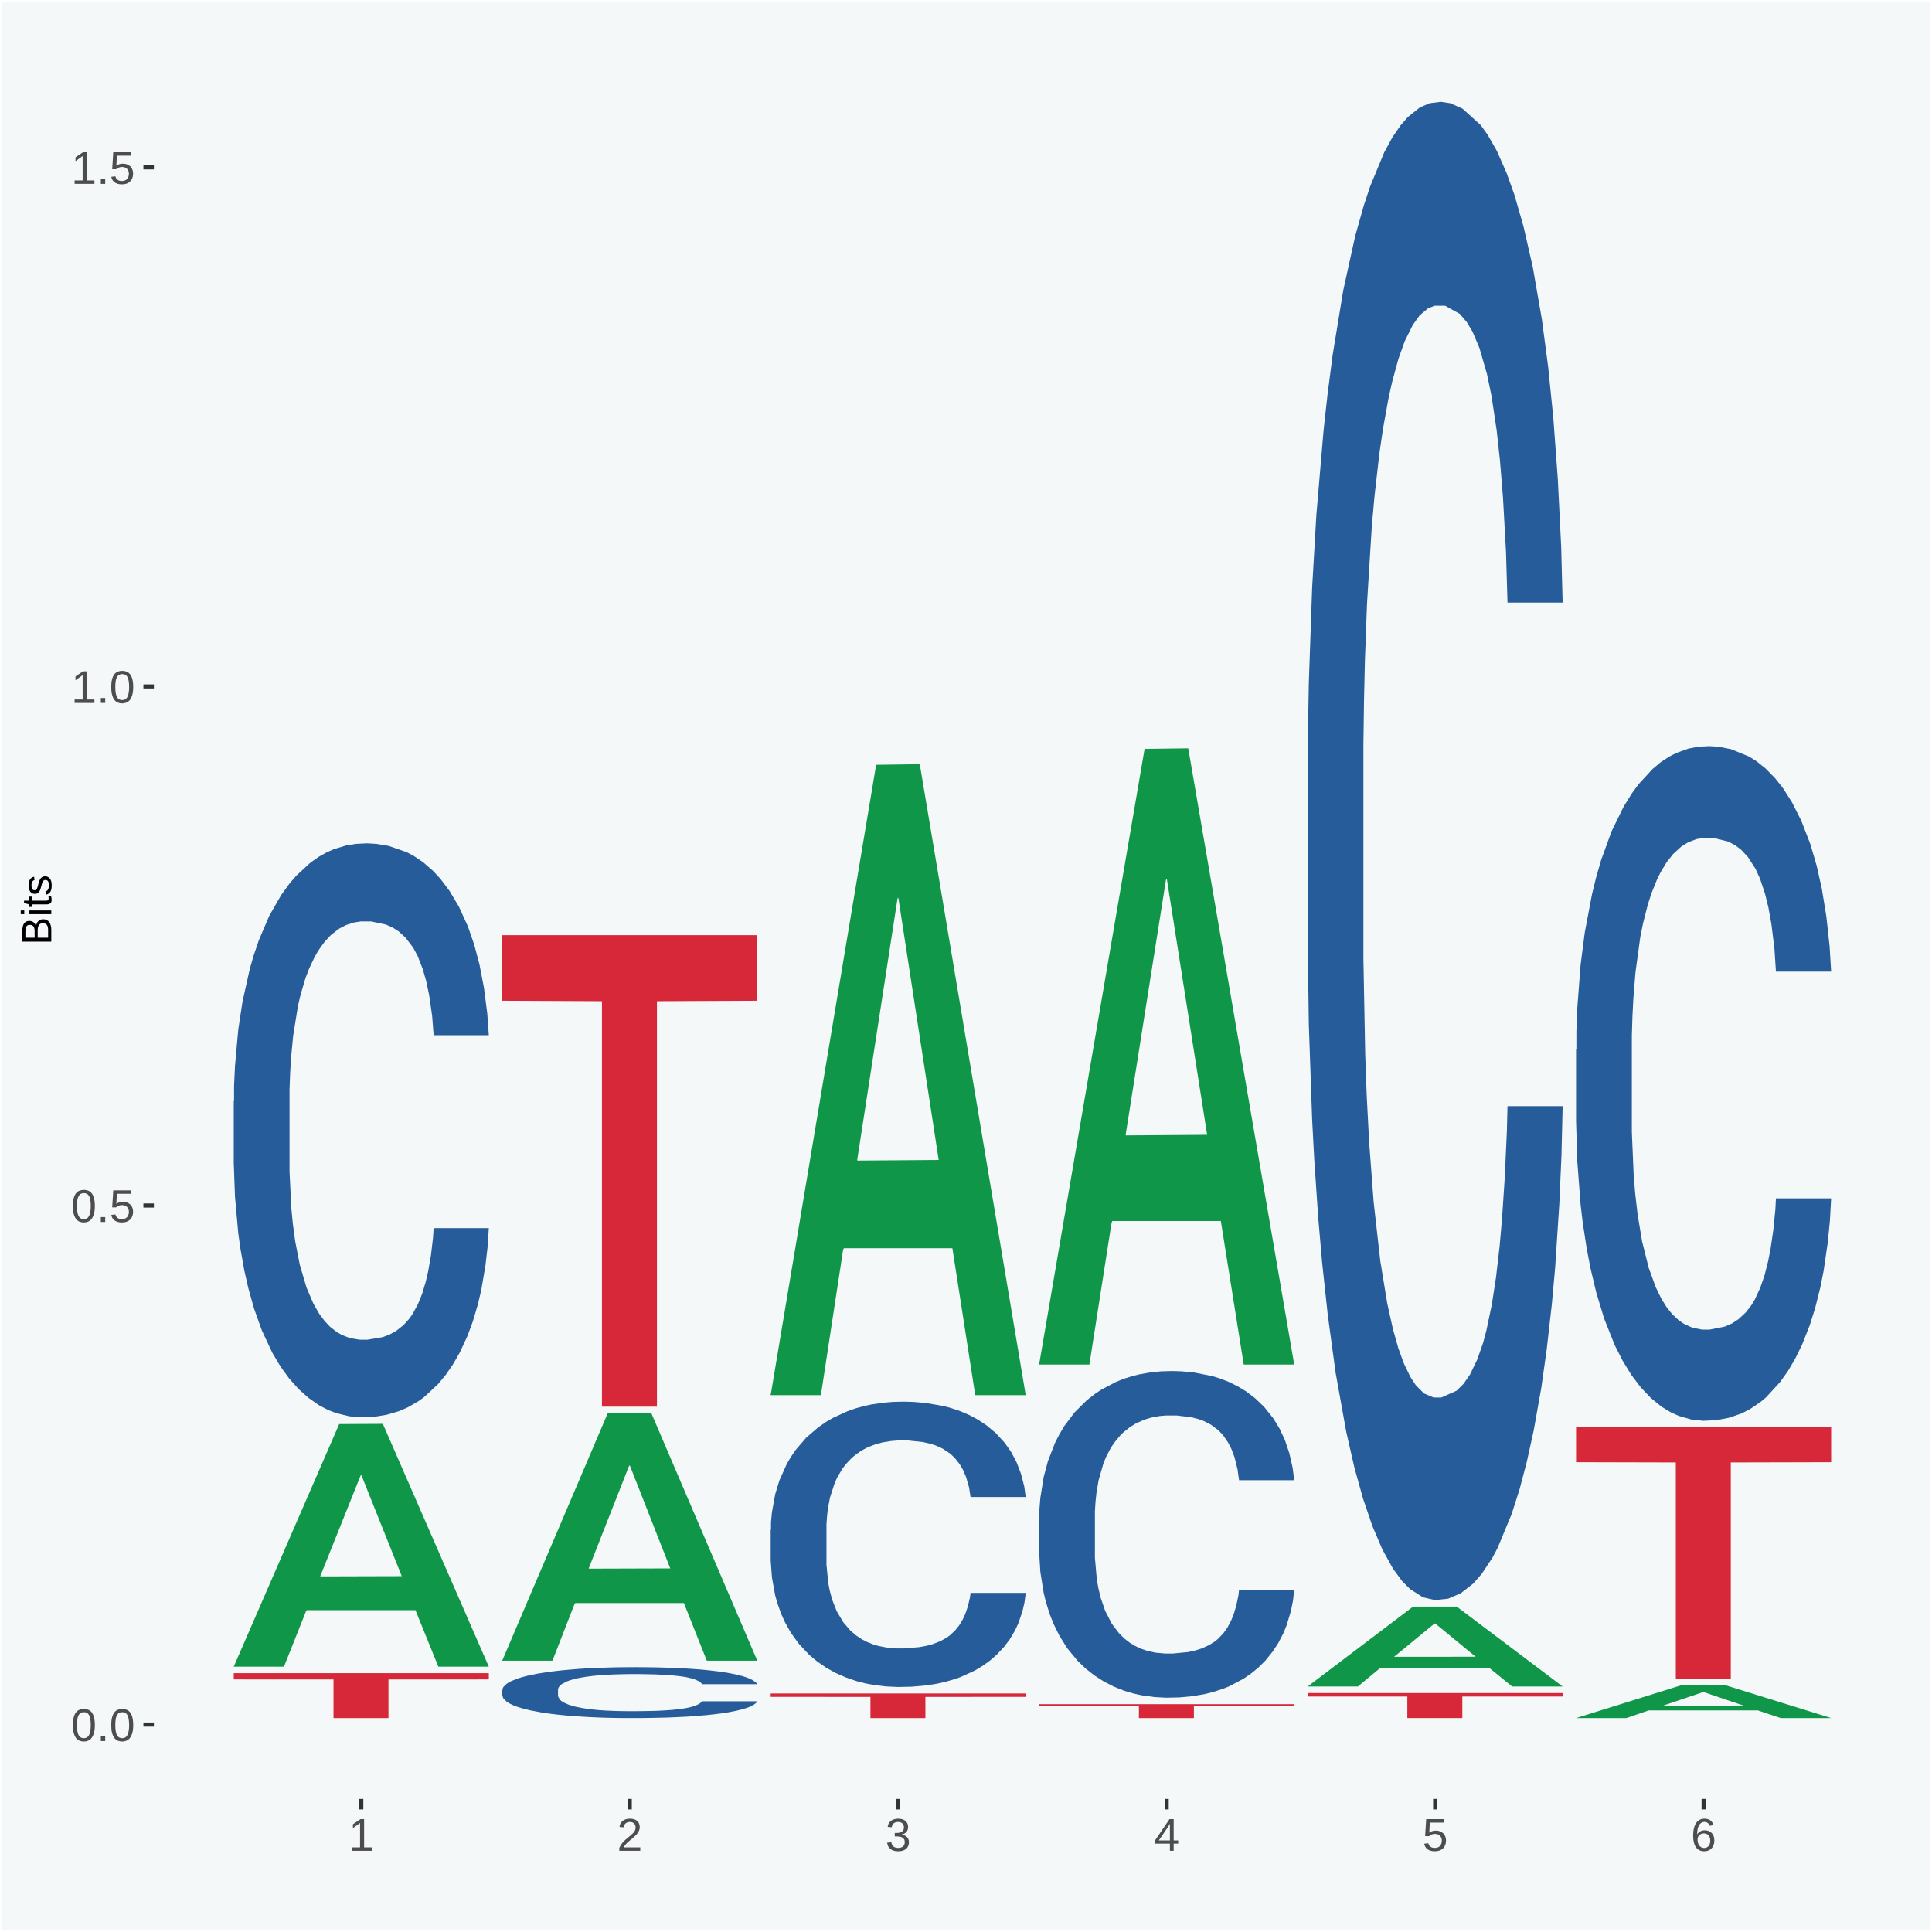 <?xml version="1.0" encoding="UTF-8"?>
<svg xmlns="http://www.w3.org/2000/svg" xmlns:xlink="http://www.w3.org/1999/xlink" width="504pt" height="504pt" viewBox="0 0 504 504" version="1.1">
<defs>
<g>
<symbol overflow="visible" id="glyph0-0">
<path style="stroke:none;" d="M 0.406 0 L 0.406 -8 L 3.594 -8 L 3.594 0 Z M 0.797 -0.406 L 3.188 -0.406 L 3.188 -7.594 L 0.797 -7.594 Z M 0.797 -0.406 "/>
</symbol>
<symbol overflow="visible" id="glyph0-1">
<path style="stroke:none;" d="M 6.203 -4.125 C 6.203 -3.332 6.125 -2.664 5.969 -2.125 C 5.82 -1.582 5.617 -1.145 5.359 -0.812 C 5.098 -0.477 4.789 -0.238 4.438 -0.094 C 4.094 0.051 3.723 0.125 3.328 0.125 C 2.922 0.125 2.539 0.051 2.188 -0.094 C 1.844 -0.238 1.539 -0.477 1.281 -0.812 C 1.031 -1.145 0.832 -1.582 0.688 -2.125 C 0.539 -2.664 0.469 -3.332 0.469 -4.125 C 0.469 -4.957 0.539 -5.645 0.688 -6.188 C 0.832 -6.738 1.035 -7.176 1.297 -7.5 C 1.555 -7.82 1.859 -8.047 2.203 -8.172 C 2.555 -8.305 2.941 -8.375 3.359 -8.375 C 3.754 -8.375 4.125 -8.305 4.469 -8.172 C 4.812 -8.047 5.113 -7.82 5.375 -7.5 C 5.633 -7.176 5.836 -6.738 5.984 -6.188 C 6.129 -5.645 6.203 -4.957 6.203 -4.125 Z M 5.141 -4.125 C 5.141 -4.781 5.098 -5.328 5.016 -5.766 C 4.941 -6.203 4.828 -6.551 4.672 -6.812 C 4.516 -7.07 4.328 -7.254 4.109 -7.359 C 3.891 -7.473 3.641 -7.531 3.359 -7.531 C 3.055 -7.531 2.789 -7.473 2.562 -7.359 C 2.344 -7.254 2.156 -7.07 2 -6.812 C 1.844 -6.551 1.723 -6.203 1.641 -5.766 C 1.566 -5.328 1.531 -4.781 1.531 -4.125 C 1.531 -3.5 1.57 -2.969 1.656 -2.531 C 1.738 -2.094 1.852 -1.742 2 -1.484 C 2.156 -1.223 2.344 -1.035 2.562 -0.922 C 2.789 -0.805 3.047 -0.75 3.328 -0.75 C 3.609 -0.75 3.859 -0.805 4.078 -0.922 C 4.305 -1.035 4.492 -1.223 4.641 -1.484 C 4.797 -1.742 4.914 -2.094 5 -2.531 C 5.094 -2.969 5.141 -3.5 5.141 -4.125 Z M 5.141 -4.125 "/>
</symbol>
<symbol overflow="visible" id="glyph0-2">
<path style="stroke:none;" d="M 1.094 0 L 1.094 -1.281 L 2.234 -1.281 L 2.234 0 Z M 1.094 0 "/>
</symbol>
<symbol overflow="visible" id="glyph0-3">
<path style="stroke:none;" d="M 6.172 -2.688 C 6.172 -2.27 6.109 -1.891 5.984 -1.547 C 5.859 -1.203 5.672 -0.906 5.422 -0.656 C 5.18 -0.414 4.879 -0.223 4.516 -0.078 C 4.148 0.055 3.723 0.125 3.234 0.125 C 2.805 0.125 2.43 0.07 2.109 -0.031 C 1.785 -0.133 1.508 -0.273 1.281 -0.453 C 1.062 -0.629 0.883 -0.836 0.75 -1.078 C 0.625 -1.316 0.535 -1.57 0.484 -1.844 L 1.547 -1.969 C 1.586 -1.812 1.645 -1.66 1.719 -1.516 C 1.801 -1.367 1.91 -1.238 2.047 -1.125 C 2.18 -1.008 2.348 -0.914 2.547 -0.844 C 2.742 -0.781 2.984 -0.75 3.266 -0.75 C 3.535 -0.75 3.781 -0.789 4 -0.875 C 4.227 -0.957 4.422 -1.078 4.578 -1.234 C 4.734 -1.398 4.852 -1.602 4.938 -1.844 C 5.031 -2.082 5.078 -2.359 5.078 -2.672 C 5.078 -2.922 5.035 -3.148 4.953 -3.359 C 4.867 -3.578 4.75 -3.766 4.594 -3.922 C 4.445 -4.078 4.258 -4.195 4.031 -4.281 C 3.812 -4.363 3.562 -4.406 3.281 -4.406 C 3.113 -4.406 2.953 -4.391 2.797 -4.359 C 2.648 -4.328 2.516 -4.285 2.391 -4.234 C 2.266 -4.18 2.148 -4.117 2.047 -4.047 C 1.941 -3.973 1.844 -3.895 1.75 -3.812 L 0.719 -3.812 L 1 -8.25 L 5.688 -8.25 L 5.688 -7.359 L 1.953 -7.359 L 1.797 -4.734 C 1.984 -4.879 2.219 -5.004 2.5 -5.109 C 2.781 -5.211 3.113 -5.266 3.5 -5.266 C 3.914 -5.266 4.285 -5.203 4.609 -5.078 C 4.941 -4.953 5.223 -4.773 5.453 -4.547 C 5.68 -4.316 5.859 -4.047 5.984 -3.734 C 6.109 -3.422 6.172 -3.07 6.172 -2.688 Z M 6.172 -2.688 "/>
</symbol>
<symbol overflow="visible" id="glyph0-4">
<path style="stroke:none;" d="M 0.922 0 L 0.922 -0.891 L 3.016 -0.891 L 3.016 -7.25 L 1.156 -5.922 L 1.156 -6.922 L 3.109 -8.25 L 4.078 -8.25 L 4.078 -0.891 L 6.094 -0.891 L 6.094 0 Z M 0.922 0 "/>
</symbol>
<symbol overflow="visible" id="glyph0-5">
<path style="stroke:none;" d="M 0.609 0 L 0.609 -0.75 C 0.805 -1.207 1.047 -1.609 1.328 -1.953 C 1.617 -2.305 1.922 -2.625 2.234 -2.906 C 2.555 -3.188 2.867 -3.445 3.172 -3.688 C 3.484 -3.938 3.766 -4.18 4.016 -4.422 C 4.266 -4.66 4.469 -4.91 4.625 -5.172 C 4.781 -5.441 4.859 -5.742 4.859 -6.078 C 4.859 -6.316 4.82 -6.523 4.75 -6.703 C 4.676 -6.879 4.57 -7.023 4.438 -7.141 C 4.312 -7.266 4.156 -7.359 3.969 -7.422 C 3.781 -7.484 3.578 -7.516 3.359 -7.516 C 3.141 -7.516 2.938 -7.484 2.75 -7.422 C 2.57 -7.367 2.41 -7.281 2.266 -7.156 C 2.117 -7.039 2 -6.895 1.906 -6.719 C 1.812 -6.551 1.754 -6.352 1.734 -6.125 L 0.656 -6.219 C 0.688 -6.508 0.766 -6.785 0.891 -7.047 C 1.023 -7.316 1.203 -7.551 1.422 -7.75 C 1.648 -7.945 1.922 -8.098 2.234 -8.203 C 2.555 -8.316 2.93 -8.375 3.359 -8.375 C 3.766 -8.375 4.125 -8.328 4.438 -8.234 C 4.758 -8.141 5.031 -7.992 5.25 -7.797 C 5.477 -7.609 5.648 -7.375 5.766 -7.094 C 5.879 -6.812 5.938 -6.488 5.938 -6.125 C 5.938 -5.844 5.883 -5.578 5.781 -5.328 C 5.688 -5.078 5.555 -4.836 5.391 -4.609 C 5.223 -4.379 5.031 -4.16 4.812 -3.953 C 4.594 -3.742 4.363 -3.535 4.125 -3.328 C 3.895 -3.129 3.656 -2.93 3.406 -2.734 C 3.164 -2.535 2.938 -2.336 2.719 -2.141 C 2.508 -1.941 2.32 -1.738 2.156 -1.531 C 1.988 -1.332 1.859 -1.117 1.766 -0.891 L 6.078 -0.891 L 6.078 0 Z M 0.609 0 "/>
</symbol>
<symbol overflow="visible" id="glyph0-6">
<path style="stroke:none;" d="M 6.141 -2.281 C 6.141 -1.906 6.078 -1.566 5.953 -1.266 C 5.836 -0.973 5.66 -0.723 5.422 -0.516 C 5.18 -0.305 4.883 -0.145 4.531 -0.031 C 4.188 0.07 3.789 0.125 3.344 0.125 C 2.832 0.125 2.398 0.062 2.047 -0.062 C 1.703 -0.195 1.414 -0.367 1.188 -0.578 C 0.957 -0.785 0.785 -1.02 0.672 -1.281 C 0.566 -1.551 0.492 -1.832 0.453 -2.125 L 1.547 -2.219 C 1.578 -2 1.633 -1.801 1.719 -1.625 C 1.801 -1.445 1.914 -1.289 2.062 -1.156 C 2.207 -1.031 2.383 -0.93 2.594 -0.859 C 2.801 -0.785 3.051 -0.75 3.344 -0.75 C 3.875 -0.75 4.289 -0.879 4.594 -1.141 C 4.895 -1.41 5.047 -1.801 5.047 -2.312 C 5.047 -2.613 4.977 -2.859 4.844 -3.047 C 4.707 -3.234 4.539 -3.379 4.344 -3.484 C 4.145 -3.586 3.926 -3.656 3.688 -3.688 C 3.445 -3.727 3.227 -3.75 3.031 -3.75 L 2.438 -3.75 L 2.438 -4.656 L 3.016 -4.656 C 3.211 -4.656 3.414 -4.676 3.625 -4.719 C 3.844 -4.758 4.039 -4.832 4.219 -4.938 C 4.395 -5.051 4.539 -5.195 4.656 -5.375 C 4.77 -5.562 4.828 -5.797 4.828 -6.078 C 4.828 -6.523 4.695 -6.875 4.438 -7.125 C 4.188 -7.383 3.801 -7.516 3.281 -7.516 C 2.82 -7.516 2.445 -7.395 2.156 -7.156 C 1.875 -6.914 1.707 -6.578 1.656 -6.141 L 0.594 -6.234 C 0.633 -6.598 0.734 -6.91 0.891 -7.172 C 1.047 -7.441 1.242 -7.664 1.484 -7.844 C 1.734 -8.02 2.008 -8.148 2.312 -8.234 C 2.625 -8.328 2.953 -8.375 3.297 -8.375 C 3.754 -8.375 4.148 -8.316 4.484 -8.203 C 4.816 -8.086 5.086 -7.93 5.297 -7.734 C 5.516 -7.535 5.672 -7.301 5.766 -7.031 C 5.867 -6.77 5.922 -6.488 5.922 -6.188 C 5.922 -5.945 5.883 -5.723 5.812 -5.516 C 5.75 -5.305 5.645 -5.113 5.5 -4.938 C 5.363 -4.77 5.188 -4.625 4.969 -4.5 C 4.75 -4.383 4.488 -4.297 4.188 -4.234 L 4.188 -4.219 C 4.52 -4.176 4.805 -4.098 5.047 -3.984 C 5.297 -3.867 5.5 -3.723 5.656 -3.547 C 5.82 -3.379 5.941 -3.188 6.016 -2.969 C 6.098 -2.75 6.141 -2.52 6.141 -2.281 Z M 6.141 -2.281 "/>
</symbol>
<symbol overflow="visible" id="glyph0-7">
<path style="stroke:none;" d="M 5.156 -1.875 L 5.156 0 L 4.172 0 L 4.172 -1.875 L 0.281 -1.875 L 0.281 -2.688 L 4.062 -8.25 L 5.156 -8.25 L 5.156 -2.703 L 6.328 -2.703 L 6.328 -1.875 Z M 4.172 -7.062 C 4.16 -7.039 4.141 -7.004 4.109 -6.953 C 4.078 -6.898 4.039 -6.836 4 -6.766 C 3.957 -6.691 3.914 -6.617 3.875 -6.547 C 3.844 -6.473 3.812 -6.414 3.781 -6.375 L 1.656 -3.25 C 1.633 -3.219 1.602 -3.176 1.562 -3.125 C 1.531 -3.07 1.492 -3.02 1.453 -2.969 C 1.422 -2.914 1.383 -2.863 1.344 -2.812 C 1.301 -2.77 1.27 -2.734 1.25 -2.703 L 4.172 -2.703 Z M 4.172 -7.062 "/>
</symbol>
<symbol overflow="visible" id="glyph0-8">
<path style="stroke:none;" d="M 6.141 -2.703 C 6.141 -2.285 6.082 -1.906 5.969 -1.562 C 5.852 -1.219 5.68 -0.922 5.453 -0.672 C 5.234 -0.422 4.957 -0.223 4.625 -0.078 C 4.289 0.055 3.91 0.125 3.484 0.125 C 3.004 0.125 2.582 0.031 2.219 -0.156 C 1.863 -0.344 1.566 -0.609 1.328 -0.953 C 1.086 -1.297 0.906 -1.719 0.781 -2.219 C 0.664 -2.727 0.609 -3.301 0.609 -3.938 C 0.609 -4.676 0.676 -5.32 0.812 -5.875 C 0.945 -6.426 1.141 -6.883 1.391 -7.25 C 1.648 -7.625 1.961 -7.906 2.328 -8.094 C 2.691 -8.281 3.102 -8.375 3.562 -8.375 C 3.844 -8.375 4.102 -8.344 4.344 -8.281 C 4.594 -8.227 4.816 -8.133 5.016 -8 C 5.223 -7.875 5.398 -7.703 5.547 -7.484 C 5.703 -7.273 5.828 -7.016 5.922 -6.703 L 4.906 -6.516 C 4.801 -6.867 4.629 -7.125 4.391 -7.281 C 4.148 -7.445 3.867 -7.531 3.547 -7.531 C 3.266 -7.531 3.004 -7.457 2.766 -7.312 C 2.535 -7.176 2.336 -6.973 2.172 -6.703 C 2.004 -6.43 1.875 -6.086 1.781 -5.672 C 1.695 -5.266 1.656 -4.789 1.656 -4.25 C 1.852 -4.602 2.125 -4.875 2.469 -5.062 C 2.812 -5.25 3.207 -5.344 3.656 -5.344 C 4.031 -5.344 4.367 -5.281 4.672 -5.156 C 4.984 -5.031 5.25 -4.852 5.469 -4.625 C 5.688 -4.406 5.852 -4.129 5.969 -3.797 C 6.082 -3.473 6.141 -3.109 6.141 -2.703 Z M 5.078 -2.656 C 5.078 -2.938 5.039 -3.191 4.969 -3.422 C 4.895 -3.66 4.785 -3.859 4.641 -4.016 C 4.504 -4.18 4.332 -4.305 4.125 -4.391 C 3.926 -4.484 3.688 -4.531 3.406 -4.531 C 3.219 -4.531 3.023 -4.5 2.828 -4.438 C 2.629 -4.383 2.453 -4.289 2.297 -4.156 C 2.141 -4.031 2.008 -3.863 1.906 -3.656 C 1.812 -3.457 1.766 -3.207 1.766 -2.906 C 1.766 -2.602 1.801 -2.316 1.875 -2.047 C 1.957 -1.785 2.07 -1.555 2.219 -1.359 C 2.363 -1.172 2.539 -1.02 2.75 -0.906 C 2.957 -0.789 3.191 -0.734 3.453 -0.734 C 3.703 -0.734 3.926 -0.773 4.125 -0.859 C 4.332 -0.953 4.504 -1.082 4.641 -1.25 C 4.785 -1.414 4.895 -1.613 4.969 -1.844 C 5.039 -2.082 5.078 -2.352 5.078 -2.656 Z M 5.078 -2.656 "/>
</symbol>
<symbol overflow="visible" id="glyph1-0">
<path style="stroke:none;" d="M 0 -0.359 L -7.328 -0.359 L -7.328 -3.281 L 0 -3.281 Z M -0.359 -0.734 L -0.359 -2.922 L -6.969 -2.922 L -6.969 -0.734 Z M -0.359 -0.734 "/>
</symbol>
<symbol overflow="visible" id="glyph1-1">
<path style="stroke:none;" d="M -2.125 -6.75 C -1.75 -6.75 -1.426 -6.676 -1.156 -6.531 C -0.883 -6.383 -0.66 -6.18 -0.484 -5.922 C -0.316 -5.672 -0.191 -5.375 -0.109 -5.031 C -0.035 -4.695 0 -4.344 0 -3.969 L 0 -0.906 L -7.562 -0.906 L -7.562 -3.656 C -7.562 -4.07 -7.523 -4.441 -7.453 -4.766 C -7.391 -5.098 -7.281 -5.379 -7.125 -5.609 C -6.977 -5.836 -6.789 -6.008 -6.562 -6.125 C -6.332 -6.25 -6.055 -6.312 -5.734 -6.312 C -5.523 -6.312 -5.328 -6.281 -5.141 -6.219 C -4.953 -6.164 -4.781 -6.078 -4.625 -5.953 C -4.477 -5.836 -4.348 -5.688 -4.234 -5.5 C -4.129 -5.32 -4.047 -5.113 -3.984 -4.875 C -3.953 -5.176 -3.883 -5.441 -3.781 -5.672 C -3.676 -5.91 -3.539 -6.109 -3.375 -6.266 C -3.219 -6.43 -3.031 -6.551 -2.812 -6.625 C -2.602 -6.707 -2.375 -6.75 -2.125 -6.75 Z M -5.609 -5.281 C -6.016 -5.281 -6.305 -5.141 -6.484 -4.859 C -6.66 -4.586 -6.75 -4.188 -6.75 -3.656 L -6.75 -1.922 L -4.344 -1.922 L -4.344 -3.656 C -4.344 -3.957 -4.375 -4.211 -4.438 -4.422 C -4.5 -4.629 -4.582 -4.797 -4.688 -4.922 C -4.801 -5.047 -4.93 -5.133 -5.078 -5.188 C -5.234 -5.25 -5.41 -5.281 -5.609 -5.281 Z M -2.219 -5.719 C -2.457 -5.719 -2.66 -5.672 -2.828 -5.578 C -2.992 -5.492 -3.129 -5.367 -3.234 -5.203 C -3.348 -5.047 -3.426 -4.848 -3.469 -4.609 C -3.52 -4.379 -3.547 -4.125 -3.547 -3.844 L -3.547 -1.922 L -0.828 -1.922 L -0.828 -3.922 C -0.828 -4.18 -0.848 -4.422 -0.891 -4.641 C -0.93 -4.859 -1.004 -5.047 -1.109 -5.203 C -1.211 -5.367 -1.352 -5.492 -1.531 -5.578 C -1.719 -5.672 -1.945 -5.719 -2.219 -5.719 Z M -2.219 -5.719 "/>
</symbol>
<symbol overflow="visible" id="glyph1-2">
<path style="stroke:none;" d="M -7.047 -0.734 L -7.969 -0.734 L -7.969 -1.703 L -7.047 -1.703 Z M 0 -0.734 L -5.812 -0.734 L -5.812 -1.703 L 0 -1.703 Z M 0 -0.734 "/>
</symbol>
<symbol overflow="visible" id="glyph1-3">
<path style="stroke:none;" d="M -0.047 -2.969 C -0.004 -2.82 0.023 -2.672 0.047 -2.516 C 0.078 -2.367 0.094 -2.195 0.094 -2 C 0.094 -1.227 -0.348 -0.844 -1.234 -0.844 L -5.109 -0.844 L -5.109 -0.172 L -5.812 -0.172 L -5.812 -0.875 L -7.109 -1.156 L -7.109 -1.812 L -5.812 -1.812 L -5.812 -2.875 L -5.109 -2.875 L -5.109 -1.812 L -1.438 -1.812 C -1.156 -1.812 -0.957 -1.852 -0.844 -1.938 C -0.738 -2.031 -0.688 -2.191 -0.688 -2.422 C -0.688 -2.516 -0.691 -2.602 -0.703 -2.688 C -0.711 -2.77 -0.727 -2.863 -0.75 -2.969 Z M -0.047 -2.969 "/>
</symbol>
<symbol overflow="visible" id="glyph1-4">
<path style="stroke:none;" d="M -1.609 -5.109 C -1.336 -5.109 -1.094 -5.051 -0.875 -4.938 C -0.664 -4.832 -0.488 -4.68 -0.344 -4.484 C -0.195 -4.285 -0.082 -4.039 0 -3.75 C 0.07 -3.457 0.109 -3.125 0.109 -2.75 C 0.109 -2.406 0.082 -2.098 0.031 -1.828 C -0.02 -1.555 -0.102 -1.316 -0.219 -1.109 C -0.332 -0.91 -0.484 -0.742 -0.672 -0.609 C -0.859 -0.473 -1.086 -0.375 -1.359 -0.312 L -1.531 -1.156 C -1.219 -1.238 -0.988 -1.41 -0.844 -1.672 C -0.695 -1.93 -0.625 -2.289 -0.625 -2.75 C -0.625 -2.957 -0.641 -3.145 -0.672 -3.312 C -0.703 -3.488 -0.75 -3.641 -0.812 -3.766 C -0.883 -3.891 -0.977 -3.984 -1.094 -4.047 C -1.207 -4.117 -1.352 -4.156 -1.531 -4.156 C -1.707 -4.156 -1.848 -4.113 -1.953 -4.031 C -2.066 -3.957 -2.16 -3.844 -2.234 -3.688 C -2.316 -3.539 -2.383 -3.363 -2.438 -3.156 C -2.5 -2.945 -2.562 -2.719 -2.625 -2.469 C -2.688 -2.238 -2.754 -2.008 -2.828 -1.781 C -2.898 -1.551 -3 -1.344 -3.125 -1.156 C -3.25 -0.969 -3.398 -0.816 -3.578 -0.703 C -3.766 -0.586 -4 -0.531 -4.281 -0.531 C -4.812 -0.531 -5.211 -0.719 -5.484 -1.094 C -5.766 -1.477 -5.906 -2.031 -5.906 -2.75 C -5.906 -3.395 -5.789 -3.906 -5.562 -4.281 C -5.332 -4.656 -4.973 -4.895 -4.484 -5 L -4.375 -4.125 C -4.52 -4.094 -4.645 -4.035 -4.75 -3.953 C -4.852 -3.867 -4.938 -3.766 -5 -3.641 C -5.062 -3.516 -5.102 -3.375 -5.125 -3.219 C -5.156 -3.07 -5.172 -2.914 -5.172 -2.75 C -5.172 -2.312 -5.102 -1.988 -4.969 -1.781 C -4.844 -1.582 -4.645 -1.484 -4.375 -1.484 C -4.219 -1.484 -4.086 -1.52 -3.984 -1.594 C -3.879 -1.664 -3.789 -1.77 -3.719 -1.906 C -3.656 -2.051 -3.598 -2.219 -3.547 -2.406 C -3.492 -2.602 -3.438 -2.816 -3.375 -3.047 C -3.332 -3.203 -3.289 -3.359 -3.25 -3.516 C -3.207 -3.68 -3.156 -3.836 -3.094 -3.984 C -3.031 -4.141 -2.957 -4.285 -2.875 -4.422 C -2.789 -4.555 -2.688 -4.672 -2.562 -4.766 C -2.445 -4.867 -2.312 -4.953 -2.156 -5.016 C -2 -5.078 -1.816 -5.109 -1.609 -5.109 Z M -1.609 -5.109 "/>
</symbol>
</g>
<clipPath id="clip1">
  <path d="M 40.148 5.48 L 498.52 5.48 L 498.52 469.281 L 40.148 469.281 Z M 40.148 5.48 "/>
</clipPath>
</defs>
<g id="surface1">
<rect x="0" y="0" width="504" height="504" style="fill:rgb(96.078%,97.255%,97.647%);fill-opacity:1;stroke:none;"/>
<path style="fill:none;stroke-width:1.07;stroke-linecap:round;stroke-linejoin:round;stroke:rgb(100%,100%,100%);stroke-opacity:1;stroke-miterlimit:10;" d="M 0 0 L 504 0 L 504 504 L 0 504 Z M 0 0 " transform="matrix(1,0,0,-1,0,504)"/>
<g clip-path="url(#clip1)" clip-rule="nonzero">
<path style=" stroke:none;fill-rule:nonzero;fill:rgb(96.078%,97.255%,97.647%);fill-opacity:1;" d="M 40.148 469.281 L 498.52 469.281 L 498.52 5.48 L 40.148 5.48 Z M 40.148 469.281 "/>
</g>
<path style=" stroke:none;fill-rule:nonzero;fill:rgb(6.274%,58.824%,28.235%);fill-opacity:1;" d="M 60.98 434.672 L 61.051 434.609 L 88.488 371.5 L 99.871 371.441 L 127.52 434.789 L 114.352 434.789 L 108.379 420.039 L 80.051 420.039 L 79.852 420.27 L 74.078 434.789 L 60.98 434.789 L 60.98 434.672 L 83.621 411.23 L 104.809 411.172 L 94.32 384.941 L 94.18 384.82 L 94.039 385 L 83.551 411.172 L 83.621 411.23 Z M 60.98 434.672 "/>
<path style=" stroke:none;fill-rule:nonzero;fill:rgb(14.51%,36.078%,60.001%);fill-opacity:1;" d="M 60.98 287.281 L 61.059 287.148 L 61.059 283.32 L 61.301 278.121 L 62.16 268.551 L 63.262 261.301 L 65.148 252.82 L 66.172 249.262 L 67.512 245.301 L 70.262 238.871 L 73.41 233.398 L 75.609 230.391 L 77.262 228.48 L 80.961 225.059 L 83.078 223.559 L 85.281 222.32 L 87.172 221.5 L 90.32 220.551 L 92.828 220.141 L 95.738 220 L 98.18 220.141 L 101.41 220.68 L 106.129 222.32 L 107.93 223.281 L 110.371 224.922 L 112.891 227.109 L 114.93 229.301 L 117.289 232.441 L 119.73 236.551 L 122.09 241.738 L 123.738 246.531 L 125.078 251.59 L 126.262 257.738 L 127.121 264.441 L 127.52 270.051 L 113.121 270.051 L 112.73 264.988 L 111.941 259.52 L 111.16 255.828 L 110.289 252.82 L 108.961 249.398 L 107.781 247.211 L 105.809 244.621 L 104 242.969 L 102.512 242.02 L 100.699 241.199 L 96.852 240.379 L 94.09 240.379 L 92.359 240.648 L 90.238 241.328 L 88.43 242.289 L 86.309 243.93 L 84.66 245.711 L 83 248.031 L 82.059 249.68 L 80.641 252.68 L 79.699 255.148 L 78.441 259.379 L 77.73 262.391 L 76.48 270.191 L 75.93 275.93 L 75.691 279.898 L 75.531 284.27 L 75.531 305.609 L 76 315.18 L 76.398 319.281 L 77.031 323.93 L 78.211 329.949 L 79.941 335.828 L 81.75 340.07 L 83.238 342.672 L 84.66 344.578 L 86.07 346.09 L 87.801 347.449 L 89.219 348.27 L 91.34 349.09 L 93.859 349.5 L 95.82 349.5 L 99.828 348.82 L 101.641 348.141 L 103.371 347.18 L 105.262 345.68 L 106.75 344.031 L 107.621 342.801 L 109.031 340.211 L 110.141 337.469 L 111.078 334.328 L 111.711 331.59 L 112.422 327.488 L 112.969 322.84 L 113.121 320.379 L 127.52 320.379 L 127.199 325.301 L 126.648 330.09 L 125.551 336.512 L 124.68 340.211 L 123.352 344.719 L 121.93 348.551 L 119.969 352.789 L 118.16 355.93 L 116.27 358.672 L 114.23 361.129 L 110.531 364.551 L 109.191 365.5 L 106.359 367.148 L 104.16 368.102 L 100.93 369.059 L 97.629 369.609 L 94.172 369.738 L 91.102 369.469 L 87.719 368.648 L 85.602 367.828 L 83.238 366.602 L 80.488 364.68 L 77.891 362.359 L 75.449 359.621 L 73.172 356.48 L 71.051 352.922 L 68.301 347.039 L 66.25 341.301 L 64.762 335.969 L 63.738 331.449 L 62.711 325.711 L 62.16 321.738 L 61.301 312.172 L 60.98 303.281 Z M 60.98 287.281 "/>
<path style=" stroke:none;fill-rule:nonzero;fill:rgb(83.922%,15.686%,22.353%);fill-opacity:1;" d="M 60.98 436.48 L 127.52 436.48 L 127.52 438.109 L 101.34 438.121 L 101.34 448.191 L 87 448.191 L 87 438.121 L 60.98 438.109 Z M 60.98 436.48 "/>
<path style=" stroke:none;fill-rule:nonzero;fill:rgb(6.274%,58.824%,28.235%);fill-opacity:1;" d="M 131.02 433.102 L 131.09 433.039 L 158.52 368.711 L 169.91 368.648 L 197.551 433.219 L 184.379 433.219 L 178.41 418.18 L 150.09 418.18 L 149.879 418.43 L 144.121 433.219 L 131.02 433.219 L 131.02 433.102 L 153.648 409.211 L 174.852 409.148 L 164.352 382.41 L 164.219 382.289 L 164.078 382.469 L 153.578 409.148 L 153.648 409.211 Z M 131.02 433.102 "/>
<path style=" stroke:none;fill-rule:nonzero;fill:rgb(14.51%,36.078%,60.001%);fill-opacity:1;" d="M 131.02 440.879 L 131.102 440.871 L 131.102 440.531 L 131.328 440.07 L 132.199 439.219 L 133.301 438.578 L 135.191 437.82 L 136.211 437.512 L 137.551 437.16 L 140.301 436.59 L 143.441 436.102 L 145.648 435.84 L 147.301 435.672 L 150.988 435.359 L 153.121 435.23 L 155.32 435.121 L 157.211 435.051 L 160.352 434.961 L 162.871 434.93 L 165.781 434.91 L 168.219 434.93 L 171.441 434.969 L 176.16 435.121 L 177.969 435.199 L 180.41 435.352 L 182.922 435.539 L 184.969 435.738 L 187.328 436.02 L 189.762 436.379 L 192.121 436.84 L 193.77 437.27 L 195.109 437.719 L 196.289 438.262 L 197.16 438.859 L 197.551 439.352 L 183.16 439.352 L 182.762 438.898 L 181.98 438.422 L 181.191 438.09 L 180.328 437.82 L 178.988 437.52 L 177.809 437.328 L 175.84 437.102 L 174.039 436.949 L 172.539 436.871 L 170.73 436.789 L 166.879 436.719 L 164.129 436.719 L 162.398 436.75 L 160.27 436.809 L 158.461 436.891 L 156.34 437.039 L 154.691 437.191 L 153.039 437.398 L 152.09 437.551 L 150.68 437.809 L 149.73 438.031 L 148.48 438.41 L 147.77 438.672 L 146.512 439.359 L 145.961 439.871 L 145.719 440.23 L 145.57 440.609 L 145.57 442.512 L 146.039 443.352 L 146.43 443.719 L 147.059 444.129 L 148.238 444.66 L 149.969 445.191 L 151.781 445.559 L 153.27 445.789 L 154.691 445.961 L 156.102 446.102 L 157.84 446.219 L 159.25 446.289 L 161.371 446.359 L 163.891 446.398 L 165.859 446.398 L 169.871 446.34 L 171.68 446.281 L 173.41 446.191 L 175.289 446.059 L 176.789 445.91 L 177.648 445.801 L 179.07 445.57 L 180.172 445.328 L 181.109 445.051 L 181.738 444.809 L 182.449 444.449 L 183 444.031 L 183.16 443.82 L 197.551 443.82 L 197.238 444.25 L 196.68 444.68 L 195.578 445.25 L 194.719 445.57 L 193.379 445.969 L 191.969 446.309 L 190 446.691 L 188.191 446.969 L 186.301 447.211 L 184.262 447.43 L 180.559 447.73 L 179.23 447.82 L 176.391 447.961 L 174.191 448.051 L 170.969 448.129 L 167.672 448.18 L 164.211 448.191 L 161.141 448.172 L 157.762 448.102 L 155.629 448.02 L 153.27 447.91 L 150.52 447.738 L 147.93 447.539 L 145.488 447.301 L 143.211 447.02 L 141.078 446.699 L 138.328 446.18 L 136.289 445.672 L 134.789 445.199 L 133.77 444.801 L 132.75 444.289 L 132.199 443.941 L 131.328 443.09 L 131.02 442.301 Z M 131.02 440.879 "/>
<path style=" stroke:none;fill-rule:nonzero;fill:rgb(83.922%,15.686%,22.353%);fill-opacity:1;" d="M 131.02 243.969 L 197.551 243.969 L 197.551 261.059 L 171.379 261.18 L 171.379 366.949 L 157.031 366.949 L 157.031 261.18 L 131.02 261.059 Z M 131.02 243.969 "/>
<path style=" stroke:none;fill-rule:nonzero;fill:rgb(6.274%,58.824%,28.235%);fill-opacity:1;" d="M 201.051 363.648 L 201.121 363.5 L 228.559 199.512 L 239.941 199.352 L 267.578 363.961 L 254.41 363.961 L 248.449 325.629 L 220.121 325.629 L 219.91 326.25 L 214.148 363.961 L 201.051 363.961 L 201.051 363.648 L 223.691 302.762 L 244.879 302.602 L 234.391 234.441 L 234.25 234.129 L 234.109 234.59 L 223.621 302.602 L 223.691 302.762 Z M 201.051 363.648 "/>
<path style=" stroke:none;fill-rule:nonzero;fill:rgb(14.51%,36.078%,60.001%);fill-opacity:1;" d="M 201.051 399.09 L 201.129 399.031 L 201.129 397.121 L 201.371 394.539 L 202.23 389.781 L 203.328 386.18 L 205.219 381.969 L 206.238 380.199 L 207.578 378.23 L 210.328 375.031 L 213.48 372.32 L 215.68 370.82 L 217.328 369.871 L 221.031 368.172 L 223.148 367.422 L 225.352 366.809 L 227.238 366.398 L 230.391 365.93 L 232.898 365.719 L 235.809 365.648 L 238.25 365.719 L 241.469 365.988 L 246.191 366.809 L 248 367.289 L 250.441 368.102 L 252.961 369.191 L 255 370.281 L 257.359 371.84 L 259.801 373.879 L 262.16 376.461 L 263.809 378.84 L 265.148 381.352 L 266.328 384.41 L 267.191 387.738 L 267.578 390.531 L 253.191 390.531 L 252.801 388.02 L 252.012 385.301 L 251.23 383.461 L 250.359 381.969 L 249.02 380.27 L 247.84 379.18 L 245.879 377.891 L 244.07 377.07 L 242.578 376.602 L 240.77 376.191 L 236.91 375.781 L 234.16 375.781 L 232.43 375.922 L 230.309 376.262 L 228.5 376.73 L 226.371 377.551 L 224.719 378.43 L 223.07 379.59 L 222.129 380.398 L 220.711 381.898 L 219.77 383.121 L 218.512 385.23 L 217.801 386.719 L 216.539 390.602 L 215.988 393.449 L 215.762 395.422 L 215.602 397.602 L 215.602 408.199 L 216.07 412.961 L 216.469 415 L 217.09 417.309 L 218.27 420.301 L 220 423.219 L 221.809 425.328 L 223.309 426.621 L 224.719 427.57 L 226.141 428.32 L 227.871 429 L 229.281 429.41 L 231.41 429.809 L 233.922 430.02 L 235.891 430.02 L 239.898 429.68 L 241.711 429.34 L 243.441 428.859 L 245.328 428.121 L 246.82 427.301 L 247.691 426.691 L 249.102 425.398 L 250.199 424.039 L 251.148 422.469 L 251.781 421.109 L 252.48 419.078 L 253.031 416.762 L 253.191 415.539 L 267.578 415.539 L 267.27 417.988 L 266.719 420.371 L 265.621 423.559 L 264.75 425.398 L 263.422 427.641 L 262 429.539 L 260.031 431.648 L 258.23 433.211 L 256.34 434.57 L 254.289 435.801 L 250.602 437.488 L 249.262 437.969 L 246.43 438.789 L 244.23 439.262 L 241 439.738 L 237.699 440.012 L 234.238 440.078 L 231.172 439.941 L 227.789 439.531 L 225.672 439.129 L 223.309 438.512 L 220.559 437.559 L 217.961 436.41 L 215.52 435.051 L 213.238 433.48 L 211.121 431.719 L 208.371 428.789 L 206.32 425.941 L 204.828 423.289 L 203.801 421.051 L 202.781 418.191 L 202.23 416.219 L 201.371 411.461 L 201.051 407.051 Z M 201.051 399.09 "/>
<path style=" stroke:none;fill-rule:nonzero;fill:rgb(83.922%,15.686%,22.353%);fill-opacity:1;" d="M 201.051 441.77 L 267.578 441.77 L 267.578 442.66 L 241.41 442.672 L 241.41 448.191 L 227.07 448.191 L 227.07 442.672 L 201.051 442.66 Z M 201.051 441.77 "/>
<path style=" stroke:none;fill-rule:nonzero;fill:rgb(6.274%,58.824%,28.235%);fill-opacity:1;" d="M 271.09 355.672 L 271.148 355.52 L 298.59 195.359 L 309.98 195.211 L 337.621 355.969 L 324.449 355.969 L 318.48 318.531 L 290.148 318.531 L 289.949 319.141 L 284.191 355.969 L 271.09 355.969 L 271.09 355.672 L 293.719 296.191 L 314.91 296.039 L 304.422 229.48 L 304.281 229.172 L 304.148 229.629 L 293.648 296.039 L 293.719 296.191 Z M 271.09 355.672 "/>
<path style=" stroke:none;fill-rule:nonzero;fill:rgb(14.51%,36.078%,60.001%);fill-opacity:1;" d="M 271.09 395.949 L 271.16 395.871 L 271.16 393.691 L 271.398 390.738 L 272.27 385.289 L 273.371 381.16 L 275.25 376.34 L 276.281 374.32 L 277.609 372.059 L 280.371 368.398 L 283.512 365.289 L 285.711 363.578 L 287.359 362.488 L 291.059 360.539 L 293.18 359.68 L 295.391 358.98 L 297.27 358.52 L 300.422 357.969 L 302.941 357.738 L 305.852 357.66 L 308.281 357.738 L 311.512 358.051 L 316.23 358.98 L 318.039 359.531 L 320.469 360.461 L 322.988 361.711 L 325.031 362.949 L 327.391 364.738 L 329.828 367.078 L 332.191 370.039 L 333.84 372.762 L 335.18 375.641 L 336.359 379.141 L 337.219 382.949 L 337.621 386.141 L 323.23 386.141 L 322.828 383.262 L 322.051 380.148 L 321.262 378.051 L 320.391 376.34 L 319.059 374.391 L 317.879 373.148 L 315.91 371.672 L 314.102 370.738 L 312.609 370.191 L 310.801 369.719 L 306.949 369.262 L 304.191 369.262 L 302.461 369.41 L 300.34 369.801 L 298.531 370.352 L 296.41 371.281 L 294.762 372.289 L 293.109 373.609 L 292.16 374.551 L 290.75 376.262 L 289.801 377.66 L 288.539 380.07 L 287.84 381.789 L 286.578 386.219 L 286.031 389.488 L 285.789 391.75 L 285.629 394.238 L 285.629 406.379 L 286.109 411.828 L 286.5 414.16 L 287.129 416.809 L 288.309 420.23 L 290.039 423.578 L 291.852 425.988 L 293.34 427.469 L 294.762 428.559 L 296.172 429.41 L 297.898 430.191 L 299.32 430.66 L 301.441 431.129 L 303.961 431.359 L 305.922 431.359 L 309.941 430.969 L 311.738 430.578 L 313.469 430.039 L 315.359 429.18 L 316.859 428.25 L 317.719 427.551 L 319.141 426.07 L 320.238 424.512 L 321.18 422.719 L 321.809 421.16 L 322.52 418.828 L 323.07 416.18 L 323.23 414.781 L 337.621 414.781 L 337.301 417.578 L 336.75 420.309 L 335.648 423.969 L 334.789 426.07 L 333.449 428.641 L 332.031 430.809 L 330.07 433.23 L 328.262 435.02 L 326.371 436.57 L 324.328 437.969 L 320.629 439.922 L 319.289 440.461 L 316.461 441.398 L 314.262 441.941 L 311.039 442.488 L 307.73 442.801 L 304.27 442.879 L 301.211 442.719 L 297.82 442.25 L 295.699 441.789 L 293.34 441.09 L 290.59 440 L 287.988 438.672 L 285.559 437.121 L 283.281 435.328 L 281.148 433.301 L 278.398 429.961 L 276.352 426.691 L 274.859 423.648 L 273.84 421.09 L 272.82 417.82 L 272.27 415.559 L 271.398 410.109 L 271.09 405.051 Z M 271.09 395.949 "/>
<path style=" stroke:none;fill-rule:nonzero;fill:rgb(83.922%,15.686%,22.353%);fill-opacity:1;" d="M 271.09 444.57 L 337.621 444.57 L 337.621 445.07 L 311.449 445.078 L 311.449 448.191 L 297.102 448.191 L 297.102 445.078 L 271.09 445.07 Z M 271.09 444.57 "/>
<path style=" stroke:none;fill-rule:nonzero;fill:rgb(6.274%,58.824%,28.235%);fill-opacity:1;" d="M 341.121 439.93 L 341.191 439.91 L 368.621 419.121 L 380.012 419.109 L 407.648 439.961 L 394.48 439.961 L 388.512 435.109 L 360.191 435.109 L 359.98 435.191 L 354.219 439.961 L 341.121 439.961 L 341.121 439.93 L 363.75 432.211 L 384.949 432.191 L 374.449 423.551 L 374.32 423.512 L 374.18 423.57 L 363.691 432.191 L 363.75 432.211 Z M 341.121 439.93 "/>
<path style=" stroke:none;fill-rule:nonzero;fill:rgb(14.51%,36.078%,60.001%);fill-opacity:1;" d="M 341.121 202.18 L 341.199 201.82 L 341.199 191.82 L 341.43 178.262 L 342.301 153.281 L 343.398 134.359 L 345.289 112.23 L 346.309 102.949 L 347.648 92.602 L 350.398 75.82 L 353.539 61.539 L 355.75 53.691 L 357.398 48.691 L 361.09 39.77 L 363.219 35.84 L 365.422 32.629 L 367.309 30.488 L 370.449 27.988 L 372.969 26.922 L 375.879 26.559 L 378.32 26.922 L 381.539 28.352 L 386.262 32.629 L 388.07 35.129 L 390.512 39.41 L 393.02 45.121 L 395.07 50.828 L 397.43 59.039 L 399.871 69.75 L 402.23 83.309 L 403.879 95.809 L 405.211 109.012 L 406.391 125.078 L 407.262 142.57 L 407.648 157.199 L 393.262 157.199 L 392.871 143.988 L 392.078 129.719 L 391.289 120.078 L 390.43 112.23 L 389.09 103.301 L 387.91 97.59 L 385.949 90.809 L 384.141 86.531 L 382.641 84.031 L 380.828 81.891 L 376.98 79.75 L 374.23 79.75 L 372.5 80.461 L 370.371 82.238 L 368.57 84.738 L 366.441 89.031 L 364.789 93.672 L 363.141 99.73 L 362.199 104.02 L 360.781 111.871 L 359.84 118.301 L 358.578 129.359 L 357.871 137.211 L 356.609 157.559 L 356.059 172.551 L 355.828 182.898 L 355.672 194.32 L 355.672 250.012 L 356.141 274.988 L 356.531 285.699 L 357.16 297.84 L 358.34 313.539 L 360.07 328.891 L 361.879 339.961 L 363.379 346.738 L 364.789 351.73 L 366.211 355.66 L 367.941 359.23 L 369.352 361.371 L 371.48 363.512 L 373.988 364.578 L 375.961 364.578 L 379.969 362.801 L 381.781 361.02 L 383.512 358.52 L 385.398 354.59 L 386.891 350.309 L 387.75 347.09 L 389.172 340.309 L 390.27 333.172 L 391.219 324.961 L 391.84 317.828 L 392.551 307.121 L 393.102 294.98 L 393.262 288.559 L 407.648 288.559 L 407.34 301.41 L 406.789 313.898 L 405.691 330.68 L 404.82 340.309 L 403.48 352.09 L 402.07 362.09 L 400.102 373.148 L 398.289 381.359 L 396.41 388.5 L 394.359 394.922 L 390.66 403.852 L 389.328 406.352 L 386.5 410.629 L 384.289 413.129 L 381.07 415.629 L 377.77 417.051 L 374.309 417.41 L 371.238 416.699 L 367.859 414.559 L 365.73 412.41 L 363.379 409.199 L 360.621 404.211 L 358.031 398.141 L 355.59 391 L 353.309 382.789 L 351.191 373.512 L 348.43 358.16 L 346.391 343.172 L 344.891 329.25 L 343.871 317.469 L 342.852 302.48 L 342.301 292.129 L 341.43 267.141 L 341.121 243.941 Z M 341.121 202.18 "/>
<path style=" stroke:none;fill-rule:nonzero;fill:rgb(83.922%,15.686%,22.353%);fill-opacity:1;" d="M 341.121 441.66 L 407.648 441.66 L 407.648 442.57 L 381.48 442.57 L 381.48 448.191 L 367.129 448.191 L 367.129 442.57 L 341.121 442.57 Z M 341.121 441.66 "/>
<path style=" stroke:none;fill-rule:nonzero;fill:rgb(6.274%,58.824%,28.235%);fill-opacity:1;" d="M 411.148 448.18 L 411.219 448.172 L 438.66 439.602 L 450.039 439.602 L 477.691 448.191 L 464.52 448.191 L 458.551 446.191 L 430.219 446.191 L 430.02 446.219 L 424.25 448.191 L 411.148 448.191 L 411.148 448.18 L 433.789 445 L 454.98 444.988 L 444.488 441.43 L 444.352 441.41 L 444.211 441.441 L 433.719 444.988 L 433.789 445 Z M 411.148 448.18 "/>
<path style=" stroke:none;fill-rule:nonzero;fill:rgb(14.51%,36.078%,60.001%);fill-opacity:1;" d="M 411.148 273.719 L 411.23 273.559 L 411.23 269.059 L 411.469 262.949 L 412.328 251.699 L 413.43 243.18 L 415.32 233.219 L 416.34 229.039 L 417.68 224.371 L 420.43 216.82 L 423.578 210.391 L 425.781 206.852 L 427.43 204.602 L 431.129 200.59 L 433.25 198.82 L 435.449 197.371 L 437.34 196.41 L 440.488 195.281 L 443 194.801 L 445.91 194.641 L 448.352 194.801 L 451.578 195.441 L 456.289 197.371 L 458.102 198.5 L 460.539 200.43 L 463.059 203 L 465.102 205.57 L 467.461 209.27 L 469.898 214.09 L 472.262 220.199 L 473.91 225.82 L 475.25 231.77 L 476.43 239 L 477.289 246.879 L 477.691 253.469 L 463.289 253.469 L 462.898 247.52 L 462.109 241.09 L 461.328 236.75 L 460.461 233.219 L 459.129 229.199 L 457.949 226.629 L 455.98 223.57 L 454.172 221.641 L 452.68 220.52 L 450.871 219.551 L 447.012 218.59 L 444.262 218.59 L 442.531 218.91 L 440.41 219.711 L 438.602 220.84 L 436.48 222.77 L 434.82 224.859 L 433.172 227.59 L 432.23 229.52 L 430.809 233.051 L 429.871 235.949 L 428.609 240.93 L 427.898 244.469 L 426.648 253.629 L 426.102 260.379 L 425.859 265.039 L 425.699 270.18 L 425.699 295.262 L 426.172 306.512 L 426.57 311.328 L 427.199 316.801 L 428.379 323.871 L 430.109 330.781 L 431.922 335.77 L 433.41 338.82 L 434.82 341.07 L 436.238 342.84 L 437.969 344.449 L 439.391 345.41 L 441.512 346.371 L 444.031 346.859 L 445.988 346.859 L 450 346.051 L 451.809 345.25 L 453.539 344.121 L 455.43 342.359 L 456.922 340.43 L 457.789 338.98 L 459.199 335.93 L 460.309 332.711 L 461.25 329.012 L 461.879 325.801 L 462.59 320.98 L 463.141 315.512 L 463.289 312.621 L 477.691 312.621 L 477.371 318.41 L 476.82 324.031 L 475.719 331.59 L 474.852 335.93 L 473.52 341.23 L 472.102 345.73 L 470.141 350.711 L 468.328 354.41 L 466.441 357.629 L 464.391 360.52 L 460.699 364.539 L 459.359 365.66 L 456.531 367.59 L 454.328 368.719 L 451.102 369.84 L 447.801 370.48 L 444.34 370.648 L 441.27 370.32 L 437.891 369.359 L 435.77 368.391 L 433.41 366.949 L 430.66 364.699 L 428.059 361.969 L 425.621 358.75 L 423.34 355.051 L 421.219 350.871 L 418.469 343.961 L 416.422 337.211 L 414.93 330.941 L 413.91 325.641 L 412.879 318.891 L 412.328 314.23 L 411.469 302.98 L 411.148 292.531 Z M 411.148 273.719 "/>
<path style=" stroke:none;fill-rule:nonzero;fill:rgb(83.922%,15.686%,22.353%);fill-opacity:1;" d="M 411.148 372.34 L 477.691 372.34 L 477.691 381.449 L 451.512 381.512 L 451.512 437.898 L 437.172 437.898 L 437.172 381.512 L 411.148 381.449 Z M 411.148 372.34 "/>
<g style="fill:rgb(30.196%,30.196%,30.196%);fill-opacity:1;">
  <use xlink:href="#glyph0-1" x="18.54" y="454.19"/>
  <use xlink:href="#glyph0-2" x="25.212" y="454.19"/>
  <use xlink:href="#glyph0-1" x="28.548" y="454.19"/>
</g>
<g style="fill:rgb(30.196%,30.196%,30.196%);fill-opacity:1;">
  <use xlink:href="#glyph0-1" x="18.54" y="318.78"/>
  <use xlink:href="#glyph0-2" x="25.212" y="318.78"/>
  <use xlink:href="#glyph0-3" x="28.548" y="318.78"/>
</g>
<g style="fill:rgb(30.196%,30.196%,30.196%);fill-opacity:1;">
  <use xlink:href="#glyph0-4" x="18.54" y="183.37"/>
  <use xlink:href="#glyph0-2" x="25.212" y="183.37"/>
  <use xlink:href="#glyph0-1" x="28.548" y="183.37"/>
</g>
<g style="fill:rgb(30.196%,30.196%,30.196%);fill-opacity:1;">
  <use xlink:href="#glyph0-4" x="18.54" y="47.96"/>
  <use xlink:href="#glyph0-2" x="25.212" y="47.96"/>
  <use xlink:href="#glyph0-3" x="28.548" y="47.96"/>
</g>
<path style="fill:none;stroke-width:1.07;stroke-linecap:butt;stroke-linejoin:round;stroke:rgb(20%,20%,20%);stroke-opacity:1;stroke-miterlimit:10;" d="M 37.41 54.109 L 40.148 54.109 " transform="matrix(1,0,0,-1,0,504)"/>
<path style="fill:none;stroke-width:1.07;stroke-linecap:butt;stroke-linejoin:round;stroke:rgb(20%,20%,20%);stroke-opacity:1;stroke-miterlimit:10;" d="M 37.41 189.52 L 40.148 189.52 " transform="matrix(1,0,0,-1,0,504)"/>
<path style="fill:none;stroke-width:1.07;stroke-linecap:butt;stroke-linejoin:round;stroke:rgb(20%,20%,20%);stroke-opacity:1;stroke-miterlimit:10;" d="M 37.41 324.93 L 40.148 324.93 " transform="matrix(1,0,0,-1,0,504)"/>
<path style="fill:none;stroke-width:1.07;stroke-linecap:butt;stroke-linejoin:round;stroke:rgb(20%,20%,20%);stroke-opacity:1;stroke-miterlimit:10;" d="M 37.41 460.34 L 40.148 460.34 " transform="matrix(1,0,0,-1,0,504)"/>
<path style="fill:none;stroke-width:1.07;stroke-linecap:butt;stroke-linejoin:round;stroke:rgb(20%,20%,20%);stroke-opacity:1;stroke-miterlimit:10;" d="M 94.25 31.98 L 94.25 34.719 " transform="matrix(1,0,0,-1,0,504)"/>
<path style="fill:none;stroke-width:1.07;stroke-linecap:butt;stroke-linejoin:round;stroke:rgb(20%,20%,20%);stroke-opacity:1;stroke-miterlimit:10;" d="M 164.281 31.98 L 164.281 34.719 " transform="matrix(1,0,0,-1,0,504)"/>
<path style="fill:none;stroke-width:1.07;stroke-linecap:butt;stroke-linejoin:round;stroke:rgb(20%,20%,20%);stroke-opacity:1;stroke-miterlimit:10;" d="M 234.32 31.98 L 234.32 34.719 " transform="matrix(1,0,0,-1,0,504)"/>
<path style="fill:none;stroke-width:1.07;stroke-linecap:butt;stroke-linejoin:round;stroke:rgb(20%,20%,20%);stroke-opacity:1;stroke-miterlimit:10;" d="M 304.352 31.98 L 304.352 34.719 " transform="matrix(1,0,0,-1,0,504)"/>
<path style="fill:none;stroke-width:1.07;stroke-linecap:butt;stroke-linejoin:round;stroke:rgb(20%,20%,20%);stroke-opacity:1;stroke-miterlimit:10;" d="M 374.391 31.98 L 374.391 34.719 " transform="matrix(1,0,0,-1,0,504)"/>
<path style="fill:none;stroke-width:1.07;stroke-linecap:butt;stroke-linejoin:round;stroke:rgb(20%,20%,20%);stroke-opacity:1;stroke-miterlimit:10;" d="M 444.422 31.98 L 444.422 34.719 " transform="matrix(1,0,0,-1,0,504)"/>
<g style="fill:rgb(30.196%,30.196%,30.196%);fill-opacity:1;">
  <use xlink:href="#glyph0-4" x="90.91" y="482.82"/>
</g>
<g style="fill:rgb(30.196%,30.196%,30.196%);fill-opacity:1;">
  <use xlink:href="#glyph0-5" x="160.95" y="482.82"/>
</g>
<g style="fill:rgb(30.196%,30.196%,30.196%);fill-opacity:1;">
  <use xlink:href="#glyph0-6" x="230.98" y="482.82"/>
</g>
<g style="fill:rgb(30.196%,30.196%,30.196%);fill-opacity:1;">
  <use xlink:href="#glyph0-7" x="301.02" y="482.82"/>
</g>
<g style="fill:rgb(30.196%,30.196%,30.196%);fill-opacity:1;">
  <use xlink:href="#glyph0-3" x="371.05" y="482.82"/>
</g>
<g style="fill:rgb(30.196%,30.196%,30.196%);fill-opacity:1;">
  <use xlink:href="#glyph0-8" x="441.08" y="482.82"/>
</g>
<g style="fill:rgb(0%,0%,0%);fill-opacity:1;">
  <use xlink:href="#glyph1-1" x="13.38" y="246.55"/>
  <use xlink:href="#glyph1-2" x="13.38" y="239.213"/>
  <use xlink:href="#glyph1-3" x="13.38" y="236.771"/>
  <use xlink:href="#glyph1-4" x="13.38" y="233.713"/>
</g>
</g>
</svg>
